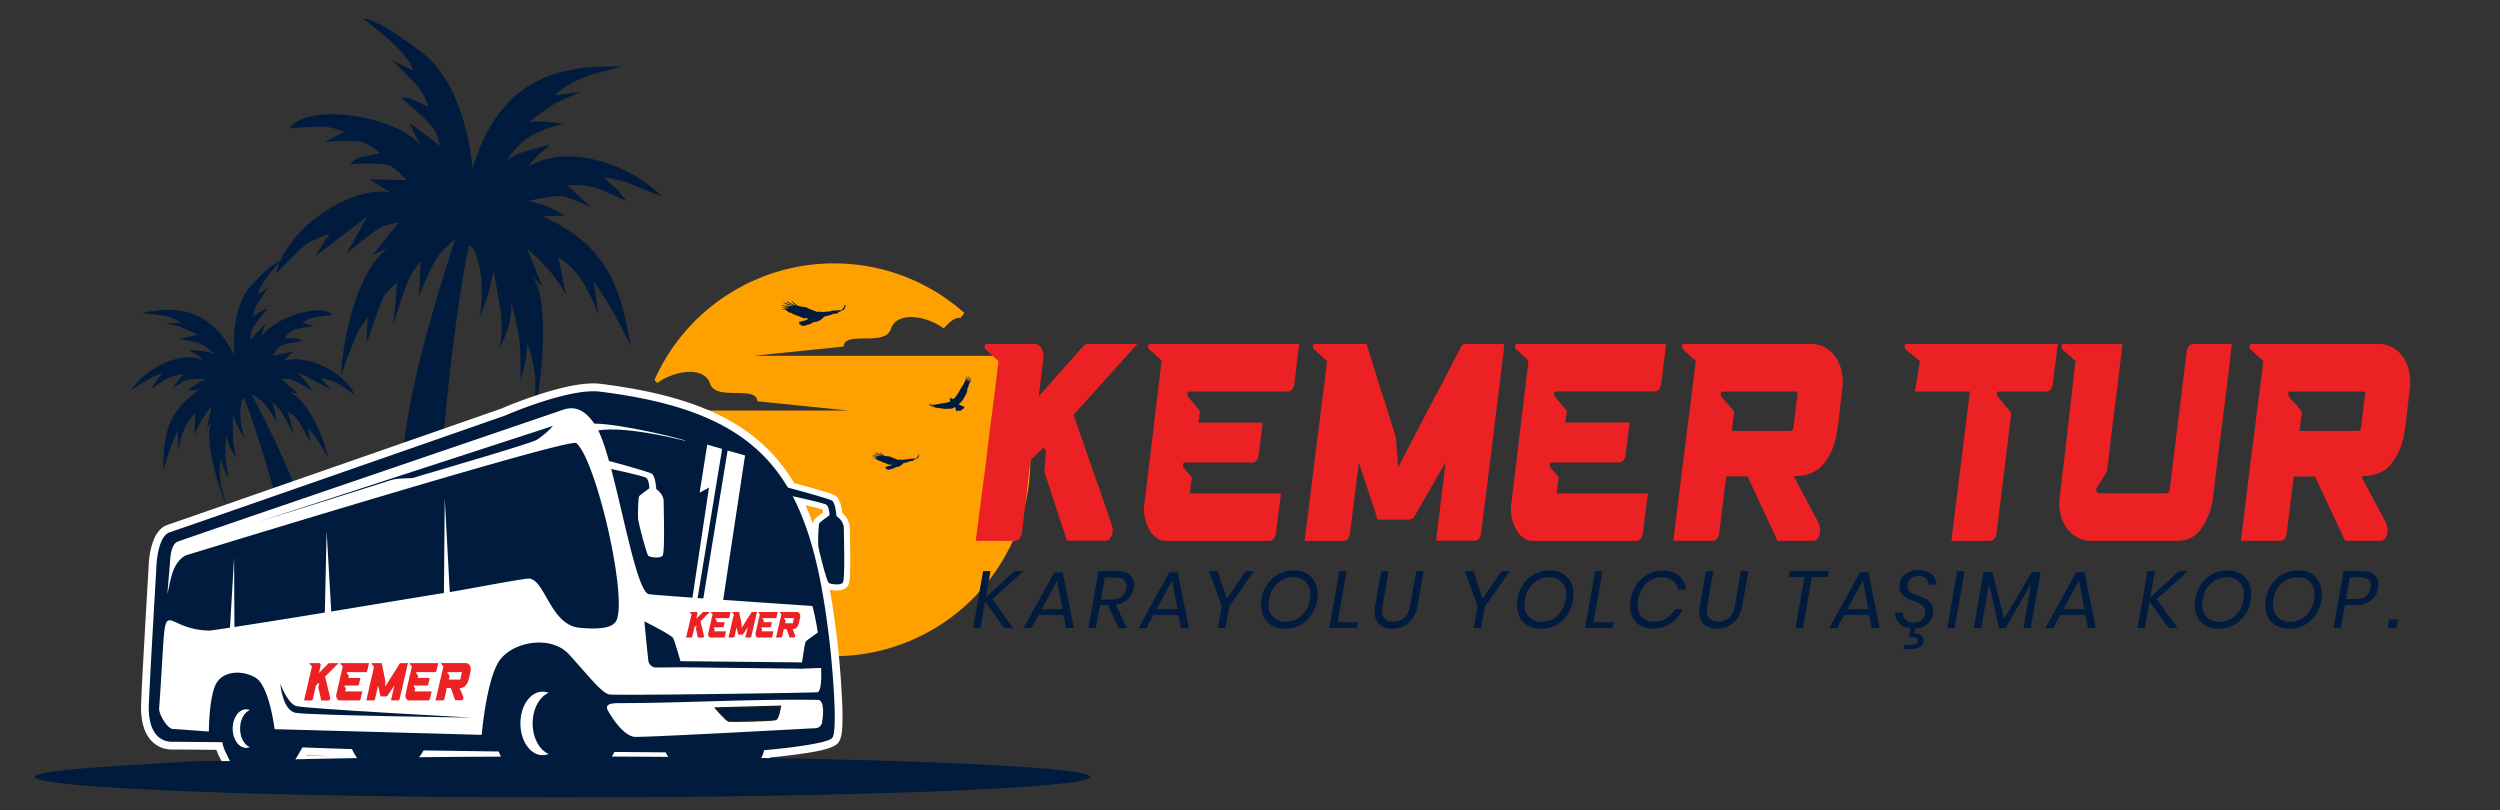 <svg id="Layer_1" data-name="Layer 1" xmlns="http://www.w3.org/2000/svg" viewBox="0 0 1080 350"><rect x="0" y="0" width="1080" height="350" fill="#333333" stroke="none"/><defs><style>.cls-1{fill:#fea000;}.cls-1,.cls-2,.cls-3{fill-rule:evenodd;}.cls-2,.cls-6{fill:#001b3d;}.cls-3{fill:#fff;}.cls-4{fill:none;stroke:#1d1d1b;stroke-miterlimit:22.93;stroke-width:0.62px;}.cls-5{fill:#ec2124;}</style></defs><path class="cls-1" d="M360.26,113.79a84.85,84.85,0,0,0-77.55,50.39c.73.74,1.2,1.32,1.2,1.32,7.45-5.49,20.34-7.44,22.82.23s20.06.59,20.45,7.61l39,4H278.09a84.87,84.87,0,1,0,154.19-23.62H325.45l39-4c.39-7,17.91.2,20.44-7.61s15.37-5.72,22.82-.24c0,0,4.28-5.23,7.13-4.51.17,0,.81-.85,1.78-2.15a84.53,84.53,0,0,0-56.35-21.42Z"/><path class="cls-2" d="M126.73,244.23C113.92,191.68,105.41,172,105.41,172l-1,1.24c-1.84,8.28,1.45,16.21,1.45,16.21a28.5,28.5,0,0,1-3-5c-1.41-3-2.28-5.22-2.28-5.22s0,5.44.06,9.87a28.78,28.78,0,0,0,1.72,8.88,26.82,26.82,0,0,1-3.2-5.18,28.09,28.09,0,0,1-1.43-5s-.31,2.89-.4,7.34,1.5,11.33,1.5,11.33A14.16,14.16,0,0,1,97,203.22a35.4,35.4,0,0,1-1.45-4.83,22,22,0,0,0-.56,7.75c.35,5.08,3.06,12.37,3.06,12.37-3.64-7.11-10.38-30.08-6.53-36.48l-2.1,3,2.11-9.78a54.65,54.65,0,0,0-4.93,7.1,30.24,30.24,0,0,0-2.53,5.81l.24-9.5a20.11,20.11,0,0,0-4.7,6.56,43.54,43.54,0,0,0-2.53,9.25l-.32-8.36a80.9,80.9,0,0,0-3.75,9.13c-1.3,4.11-2.4,7.81-2.4,7.81-.23-15.87,2.27-25.71,15.78-34.93l-5.45.74a42,42,0,0,1,5-3.61c1.17-.48,3.13-1.48,3.13-1.48s-6.89-.32-8.73.44A52.79,52.79,0,0,0,74.22,168l4.94-6.4s-4.87.59-7.58,2.27S65.52,168,65.52,168a25.82,25.82,0,0,1,2.53-4.27c1-1.11,2.07-2.5,2.07-2.5a33.19,33.19,0,0,0-6.24,2.74l-7.24,4.55c6-8.93,20.59-17.26,31.19-12.92a19.3,19.3,0,0,0-3-2.43c-1.14-.61-3.25-2-3.25-2a79.41,79.41,0,0,1,8.09.87,11.91,11.91,0,0,1,3.11,1.2s-3.71-4.27-8.17-5.4a37.33,37.33,0,0,0-7.16-1.2s3.62-1.18,5.48-1.51a21.25,21.25,0,0,1,2.56-.34,73,73,0,0,0-7.28-3.47c-2.15-.72-6.57-1.58-6.57-1.58l6.62-.29a20.92,20.92,0,0,0-7-3,70,70,0,0,0-10.48-1.11c19-4.29,31.57.62,40.5,18.25,0,0-2.26-19.72,7.17-30.13s12.86-10.8,12.86-10.8c-3.44,4-9,9.5-9.92,14.76l4.84-3.53a91.45,91.45,0,0,0-5.63,8.4,13.19,13.19,0,0,0-1.28,4.52,30.05,30.05,0,0,1,4.18-2.84,4.34,4.34,0,0,1,2-.5s-5.92,6.76-6.71,9.25a10.58,10.58,0,0,0-.61,4s6.43-7.12,6.37-6.73-1.78,5.92-1.78,5.92c4.46-8.34,25.6-15.41,31-9.83,0,0-6.17.65-8,1a23.68,23.68,0,0,0-5.14,2.16l5.16,1.67a49,49,0,0,0-8.28,1.4A10.46,10.46,0,0,0,123,146s3.08.06,4.73.15a5.43,5.43,0,0,1,2.95,1.23s-8.2.9-9.87,2.34a16.82,16.82,0,0,0-3,3.92l8.88-1.73-4.45,4c10.22-3.28,27.07,5,31,14.83,0,0-6.55-4.92-8.62-5.81a33.34,33.34,0,0,0-6-1.52l4.39,4.8-14.31-7.38,6.74,8.17s-6.95-4.08-9.16-4.84a13.5,13.5,0,0,0-4.85-.52l7.62,6.64-4-1c8.42,4.14,14.82,19.84,16.74,28.66,0,0-4.81-8.72-6.54-10.49S133,185,133,185l1.35,6.43s-5-9.39-6.21-10.72a17,17,0,0,0-3.81-2.72l2.73,10s-4.62-9.19-6.14-11a29.37,29.37,0,0,0-3.13-3.17l1.87,8.48s-4.28-7-6.18-8.76a28.38,28.38,0,0,0-5-3.44s13.86,25.34,19.68,42.91,9.16,29.66,9.16,29.66l-10.61,1.63Z"/><path class="cls-2" d="M187.69,237.64c6.18-95,14.92-131.72,14.92-131.72l2.18,1.82c5.71,13.8,2.43,28.53,2.43,28.53a50.34,50.34,0,0,0,3.73-9.55c1.55-5.55,2.37-9.73,2.37-9.73s1.58,9.44,2.9,17.11a50.55,50.55,0,0,1-.28,15.92,47.17,47.17,0,0,0,4-10,49.25,49.25,0,0,0,1-9.09s1.42,4.92,2.93,12.6.86,20.09.86,20.09a25,25,0,0,0,2-6.16,63,63,0,0,0,1-8.81s2.37,4.36,3.32,13.26-1.52,22.37-1.52,22.37c4.14-13.42,8.81-55.29.19-65.2l4.55,4.55-6.63-16.3a97,97,0,0,1,10.7,10.81,52.45,52.45,0,0,1,6.16,9.28l-3.31-16.39a35.47,35.47,0,0,1,10.14,10,76.3,76.3,0,0,1,7.2,15.25l-2-14.59a141.69,141.69,0,0,1,9.28,14.69c3.51,6.73,6.54,12.79,6.54,12.79-4.43-27.56-11.76-43.85-38-55.72l9.66-.38s-7.58-4.26-9.76-4.73-5.87-1.61-5.87-1.61,11.84-2.66,15.25-1.9,11.85,4.74,11.85,4.74L244.94,80s8.62-.48,13.83,1.61,11.75,5.21,11.75,5.21-3.6-5-5.68-6.63-4.36-3.7-4.36-3.7a58.69,58.69,0,0,1,11.66,2.85L286.06,85c-13.15-13.64-40.94-23.64-58-12.89A34.14,34.14,0,0,1,232.53,67c1.8-1.43,5-4.46,5-4.46s-10.52,2.56-13.74,4a20.6,20.6,0,0,0-5,3s5.11-8.52,12.51-11.84a63.67,63.67,0,0,1,12-4.26,99.11,99.11,0,0,0-10-.95,35.06,35.06,0,0,0-4.55.19s8.06-6.35,11.56-8.25,10.9-4.73,10.9-4.73l-11.56,1.51A37.11,37.11,0,0,1,250.91,34c6.82-2.85,17.82-5.12,17.82-5.12-34.21-1.65-54.52,10.69-64.63,44,0,0-2.08-34.87-21.6-50S156.91,8,156.91,8c7.2,6,18.53,13.71,21.7,22.55l-9.47-4.64s9.57,9,12.31,12.84a23.17,23.17,0,0,1,3.61,7.44s-5.6-3-8.11-3.65a7.64,7.64,0,0,0-3.69-.24s12.32,9.91,14.45,14A18.39,18.39,0,0,1,190,63s-13.31-10.38-13.07-9.72S181.79,63,181.79,63c-10.27-13.1-49.06-18.91-56.76-7.58,0,0,10.89-.76,14.21-.76s9.57,2.18,9.57,2.18l-8.43,4.45s9.85-.85,14.78-.09,9,5,9,5-5.3,1-8.15,1.7a9.62,9.62,0,0,0-4.73,3s14.49-1,17.81,1a29.7,29.7,0,0,1,6.44,5.87l-15.92-.28,8.91,5.49c-18.7-2.56-45.37,16.9-49.18,35.16,0,0,9.86-10.52,13.17-12.7s9.86-4.45,9.86-4.45l-6.16,9.66,22.55-17.15-9.19,16.21s10.8-9.2,14.41-11.19a23.52,23.52,0,0,1,8.24-2.36L161,110.13l6.63-2.94C154.34,116.94,148,146.08,147.39,162c0,0,5.69-16.58,8.15-20.18s3.23-4.93,3.23-4.93l-.38,11.56s5.87-17.81,7.48-20.47,5.78-5.87,5.78-5.87l-1.7,18.1s5.21-17.34,7.29-20.94a52.67,52.67,0,0,1,4.46-6.45L181,128s5.3-13.36,8.05-17.06a49,49,0,0,1,7.58-7.48s-16.3,48.13-21,80.35-6.83,54.2-6.83,54.2l18.88-.41Z"/><path class="cls-3" d="M94.56,326.57c-.35-.76-.74-1.68-1.08-2.62-6.42-.07-12.85-.16-19.27-.16a12,12,0,0,1-8.53-3.48c-4.22-4.21-4.94-10.94-4.71-16.59.36-8.82.87-17.65,1.37-26.47q.88-15.93,1.84-31.84c.12-5.92,1.66-16.49,8.12-18.64,2.51-.84,5-1.73,7.52-2.6l16.54-5.75,48.07-16.75,72.21-25.18c2.33-1,4.72-2,7.1-2.86,5.22-2,10.56-3.79,15.95-5.26,5.95-1.61,13.71-3.31,19.87-2.54,44.36,5.54,69,18.58,83.52,42.84q3.32.9,6.63,1.83c2.3.65,4.59,1.31,6.87,2a20.24,20.24,0,0,1,4.38,1.67c1.91,1.31,2.61,4.81,2.88,7.39a9,9,0,0,1,3.28,6.51c0,3.86.16,7.75.19,11.62,0,2.65,0,5.33-.09,8-.07,1.6-.11,4.46-1.19,5.71-1.24,1.45-3.3,1.74-5.1,1.66a12.93,12.93,0,0,1-2.45-.34c1.4,7.77,2.55,16.12,3.55,25.1.71,6.45,1.21,13.07,1.58,19.54.24,4.21.43,8.51.32,12.74-.06,2.62-.15,7.16-2.11,9.13-2.71,2.7-12.47,3.95-16.26,4.48-4.26.6-8.59,1.11-12.89,1.51-.1.26-.21.53-.32.79h0a15.4,15.4,0,0,1-1.43,2.6l.5,0a27.56,27.56,0,0,0-1.35,4.85C330,337,97,331.15,97,331.15l-2.46-4.58ZM348,218.27q1.71,3.82,3.18,8a4.17,4.17,0,0,1,.77-2,17.59,17.59,0,0,1,2.56-2.12l1.1-.81a6.84,6.84,0,0,0-.27-1.19,24.06,24.06,0,0,0-2.36-.68c-1.65-.44-3.31-.83-5-1.21Zm-61.91,111c-.2-.3-.39-.6-.57-.91l-18.15-.15-.48.87,19.2.19Zm-72.75-.88-.18-.42-28.33-.41c-.1.16-.2.32-.31.48l28.82.35Zm-70.24-1.72-10.6-.37-.1.17,10.7.2Z"/><path class="cls-2" d="M330.12,324.09s26.34-2.24,29.33-5.23-.75-38.67-.75-38.67c-8-71.81-25.36-101.77-99.56-111-13.45-1.68-41.28,10.46-41.28,10.46S79,228.07,73.36,229.94s-5.83,15.6-5.83,15.6S65,288.43,64.31,303.86s7.29,16.59,9.9,16.59,21.86.19,21.86.19a15.59,15.59,0,0,0,1.68,4.85c1.59,3.36,2.15,4.49,2.15,4.49,0-4-66.81,2.8-58.66,2.8,4.58,0,201.18,9.52,223.6,9.52s123.1-5,117.31-5.6S322,333.52,322,333.52s4.53-2.66,6-4.62a13.87,13.87,0,0,0,2.1-4.81Zm-35.81,8.59c-4.3-2.33-6.73-7.66-6.73-7.66l-22.13-.18s-1.69,3-2.57,4.67a11.37,11.37,0,0,1-2.34,2.85l33.77.32Zm-75.1-.88c-1.58-1.64-3.78-7.15-3.78-7.15L183,324.18a40,40,0,0,1-2.71,4,24.76,24.76,0,0,1-3.22,3.08l42.12.52Zm-62.57-1.55a21.9,21.9,0,0,1-4.58-6.63l-21.39-.74-4,6.81,30,.56Z"/><path class="cls-3" d="M89.93,272.43c1.18,0,3-.33,9.43-1.29l1.77-30.34.14,30.06c10-1.51,24.27-3.81,39.06-6.24l.77-35.21,2,34.76c17.85-2.93,36.18-6,48.68-8l.35-41,2.17,40.62c5.54-.89,26-4.85,33.49-5.83s9.57,19.93,22.46,21.22,14.8-1.71,14.8-1.71c8-3.69-7.1-70.73-16.11-78.05C246.28,189.23,112,230.2,80.22,239.93c-5.88,3.29-6.4,10.44-7.92,16.77L73.51,242s.19-6.72,3.08-7.94,161.68-55.29,166.53-57,9.72-.56,14.57,7.47c8,13.3,16.07,71.27,22.72,72.18,4.68.64,70.55,5.08,70.55,5.08a99.31,99.31,0,0,1,2.32,11.51s-4.85,3.28-5.27,4-1.92,11.58-1.92,11.58l8.64-.32c.21,5.8-.17,10.35-1.68,10.5-2.46.24-86.58,1.49-89.85.93s-9.34-8.5-17.37-17.28-25.4-5.41-30.63,3.55-7.1,31.2-7.1,31.2L118.62,315s-2.24-18.68-8.22-22.23-14.75-3-17.46,3.46-2.71,19.8-2.71,19.8-13.26-1-15.6-1.12-6.07-6.36-5.88-8.88c4-55.22-1.38-34.3,21.18-33.63Z"/><path class="cls-2" d="M294.72,288.27s-3.17-11.21-3.92-12.61-12.42-7.23-12.42-7.23,1.49,15.83,1.77,17.32a3.63,3.63,0,0,0,2.52,2.57c.66.09,12.05-.05,12.05-.05Z"/><path class="cls-3" d="M353.59,302.35c2.7.56,2,7.1,1.58,9.43a3,3,0,0,1-3,2.81c-.84,0-72.94,4-77.89,3.73s-10.27-8.87-11.58-11.21-.1-3.36,4.76-3.36c28.15,0,54.74-1.8,86.12-1.4Z"/><path class="cls-2" d="M338.29,210.06s19.71,5.23,21.2,6.26,1.87,6.63,1.87,6.63,3.17,2.06,3.17,5.14.66,22.32-.46,23.63-5.23.65-6.07.09-4.3-14.1-4.49-15.78,0-9.53.47-10.09,4.39-3.36,4.39-3.36-.09-3.41-1.26-4.44-16.86-4.15-17.23-4.39-1.59-3.69-1.59-3.69Z"/><path class="cls-3" d="M234.37,298.8c-5.28,0-9.55,6.14-9.55,13.71s4.27,13.71,9.55,13.71a6.85,6.85,0,0,0,2.65-.53c-4-1.65-6.91-6.93-6.91-13.18S233,301,237,299.33a6.85,6.85,0,0,0-2.65-.53Z"/><path class="cls-3" d="M106.32,306.43c-3.2,0-5.8,3.72-5.8,8.32s2.6,8.32,5.8,8.32a4.2,4.2,0,0,0,1.61-.32c-2.42-1-4.2-4.2-4.2-8s1.78-7,4.2-8a4.2,4.2,0,0,0-1.61-.32Z"/><path class="cls-2" d="M121.09,295.41s.94,11.4,6.54,12.52S203.84,310,203.84,310s-72.19-3.83-75.93-5-6.82-9.62-6.82-9.62Z"/><path class="cls-3" d="M260.45,198.42s19.7,5.23,21.2,6.26,1.87,6.63,1.87,6.63,3.17,2.06,3.17,5.14.66,22.32-.47,23.63-5.23.65-6.07.09-4.29-14.1-4.48-15.78,0-9.53.47-10.09,4.39-3.36,4.39-3.36-.1-3.41-1.26-4.44-16.86-4.15-17.24-4.39-1.58-3.69-1.58-3.69Z"/><polygon class="cls-2" points="346.09 288.88 294.72 288.27 292.48 286.06 293.96 285.63 343.43 286.13 346.48 286.17 349.26 287.03 346.09 288.88 346.09 288.88"/><polygon class="cls-3" points="321.86 196.76 310.92 269.03 302.55 266.34 314.33 194.62 321.86 196.76 321.86 196.76"/><polygon class="cls-3" points="311.96 193.94 300.01 266.64 299.14 258.21 306.29 210.6 302.25 212.85 305.52 192.08 311.96 193.94 311.96 193.94"/><path class="cls-2" d="M111.21,225.57,238.89,184a34.55,34.55,0,0,1-7,6c-3.43,1.94-51.4,15.69-52.74,16.28s-6.87,0-10.46,1.2-57.45,18.08-57.45,18.08Z"/><path class="cls-3" d="M256.7,183c12,0,41.89,7.58,39.2,7.43,0,0-29.25-7.68-40.19-3.81l1-3.62Z"/><path class="cls-2" d="M309.05,305.86l28.09-.75s-.75,5.08-1.94,5.68-19.28.89-20.32.74-5.83-5.67-5.83-5.67Z"/><path class="cls-4" d="M309.05,305.86l28.09-.75s-.75,5.08-1.94,5.68-19.28.89-20.32.74-5.83-5.67-5.83-5.67Z"/><path class="cls-2" d="M243,326.79c125.92,0,228,4,228,8.84s-102.08,8.85-228,8.85-228-4-228-8.85,102.08-8.84,228-8.84Z"/><path class="cls-2" d="M385.18,200.62Zm0,0c-.21,0-.12.06-.25.11s-.22,0-.26-.08,0,0-.18.07c-.41.05-.14-.07-.4,0s-.24,0-.33-.12-.13,0-.33-.07-.1-.06-.12-.14a.4.4,0,0,1-.42-.17.38.38,0,0,1-.41-.19c-.27.05-.22.09-.38-.11-.15,0-.18,0-.32-.05s0,0-.06-.12c-.26.18-.33-.06-.41-.14a1,1,0,0,0-.18-.09c-.11-.05-.11,0-.24,0a.21.21,0,0,1-.17-.08.34.34,0,0,0-.32-.14c0-.14,0,0,0-.16l-.15,0c-.08,0-.19,0-.21-.07s0,0,0-.1c-.28.1-.17.05-.31,0s-.23.06-.33-.07.05-.12-.24-.18c-.11,0-.23-.08-.33-.09a.24.24,0,0,1,0-.18l-.11-.06a.79.79,0,0,1-.39-.16c.06-.1.06,0,.08-.12s-.2,0-.32-.06l-.34,0a.44.44,0,0,1,.22-.09,1.26,1.26,0,0,1,.28-.05l-.05,0h-.07c-.19,0-.57,0-.85,0a1.47,1.47,0,0,0-.36,0v0c.25,0,.52-.12.78-.15l.85-.12.57-.06c0-.09-.13-.09-.22-.08l-1.79-.09c-.13,0-.22,0-.27-.05.6-.12.91,0,1.39-.11a5.15,5.15,0,0,1,.68,0l.7-.06-.35,0-.17,0a12.42,12.42,0,0,1-1.41-.22,2.57,2.57,0,0,1-.81-.26.89.89,0,0,1,.23,0l.21,0c.31,0,.66.13.83.14a3.42,3.42,0,0,1,.46,0l1.52.14.23,0a.73.73,0,0,0-.37-.15c-.26-.07-.55-.12-.81-.21a7.68,7.68,0,0,1-1.48-.61.61.61,0,0,1-.16-.12c-.06-.06-.1-.07-.13-.14l1.69.58c.28.1.59.18.87.26l.93.23c0-.1-.38-.18-.5-.23a9,9,0,0,1-1.46-.73,1,1,0,0,1-.29-.22.85.85,0,0,1-.24-.29,6.88,6.88,0,0,1,1.19.63,8,8,0,0,0,2.16.87.8.8,0,0,0-.24-.14l-.26-.13-.46-.32-.41-.38a1.8,1.8,0,0,1-.34-.49,2.36,2.36,0,0,1,.7.52l.34.28c.21.13.39.32.61.44l.38.23a2.45,2.45,0,0,0,.77.22c.13,0,.23,0,.35,0l.14,0a.55.55,0,0,0,.18,0l.5.1a4.62,4.62,0,0,1,.81.17,3.49,3.49,0,0,0,.94.47l.15,0c.31.14.54.2.88.36l1,.4.15,0a.92.92,0,0,0,.37,0,2.54,2.54,0,0,1,.39,0,3.55,3.55,0,0,1,.79,0,1.53,1.53,0,0,1,.32.05c.18.07.15,0,.35,0s.48-.1.78-.13a2.28,2.28,0,0,1,.37,0c.62,0,1.35-.27,2-.33.31,0,.83,0,1.12-.07a3.69,3.69,0,0,1,.79-.06,1.26,1.26,0,0,0,.55-.12,1.93,1.93,0,0,0,.81-1.05c0-.1.2-.52.31-.53s.05.23.05.35a2.42,2.42,0,0,1-.13.65c0,.06,0,.07-.05.13l-.16.26a1.06,1.06,0,0,1-.35.28c-.31.19-.81.12-.93.23s-.07.06-.08.12l.37.07v.06a4.85,4.85,0,0,0-.92.13l-.05.07h0c-.06.12,0,.24.05.39a2.44,2.44,0,0,1-.38,0l-.32-.06a.41.41,0,0,1-.05.09l0,0c-.09.1-.19.09-.32.1s-.23,0-.3,0,0-.11-.23-.1c0,.11,0,.12-.08.17l-.21.1-.17.06a2.18,2.18,0,0,0-.49.15l-.31.12c-.14,0-.05,0-.14,0l-.32.09a1.92,1.92,0,0,1-.31.11,1.6,1.6,0,0,0-.52.1l-.3.13c-.23.1-.32.34-.51.52a5.92,5.92,0,0,1-.48.35,2.57,2.57,0,0,1-.54.32c-.1,0-.05,0-.12.08s-.06,0-.17.06a2.31,2.31,0,0,1-.62.23c-.16,0-.25.05-.38.06l-.38.07c-.62.08-.38.15-.84.43a3.17,3.17,0,0,1-.73.28l-.18,0c-.07,0-.05,0-.13,0a5.13,5.13,0,0,0-.66.21,2.16,2.16,0,0,1-.92.18c0-.22-.11-.09-.26-.1s0,0-.08,0h-.16c0-.29.06-.17.09-.33a1,1,0,0,1-.61-.06.68.68,0,0,1,.16-.26c-.08-.1-.15-.06-.25-.18s0,0,.05-.12c-.12-.06-.23-.19,0-.21a6.39,6.39,0,0,0,.85-.17l.64-.15a.87.87,0,0,0,.17-.07l.38-.13c.16-.06.6-.19.68-.32l-.08,0c0-.11,0-.1.08-.18l-.13,0a1.13,1.13,0,0,1,0-.26Z"/><path class="cls-2" d="M348.82,137.33Zm0,0c-.29,0-.17.09-.35.15s-.3,0-.35-.1c-.14.05,0,.06-.26.09-.56.07-.18-.1-.54,0-.21.07-.33,0-.45-.17s-.18.05-.45-.1c-.09-.05-.15-.07-.17-.19a.56.56,0,0,1-.58-.23.51.51,0,0,1-.56-.26c-.37.07-.3.12-.52-.15-.21,0-.26.05-.44-.08s-.07,0-.09-.16c-.36.25-.45-.08-.56-.19a1,1,0,0,0-.25-.12c-.14-.08-.14,0-.32,0a.27.27,0,0,1-.23-.11.52.52,0,0,0-.45-.2c0-.18,0-.06,0-.21l-.2,0c-.11,0-.27,0-.29-.11s0,0,.06-.14c-.39.14-.24.08-.44,0s-.31.08-.45-.1.07-.16-.33-.25c-.15,0-.32-.11-.46-.13a.36.36,0,0,1,.06-.24.64.64,0,0,0-.14-.08c-.18-.06-.41-.08-.54-.23.08-.13.08,0,.1-.16-.15,0-.26-.06-.43-.08s-.3,0-.47,0a.64.64,0,0,1,.3-.14,2.3,2.3,0,0,1,.39,0l-.07-.05-.09,0c-.27,0-.79.08-1.18.05a2,2,0,0,0-.49,0v-.06c.35,0,.71-.16,1.07-.2l1.16-.16.79-.09c-.05-.12-.18-.12-.31-.11l-2.45-.12c-.18,0-.3,0-.37-.07.83-.16,1.25,0,1.9-.15a7.53,7.53,0,0,1,.95,0l1-.08-.48-.06-.24,0a17.17,17.17,0,0,1-1.93-.31,3.43,3.43,0,0,1-1.12-.36,1.06,1.06,0,0,1,.31,0l.29,0c.43,0,.91.18,1.15.2a4.32,4.32,0,0,1,.62,0l2.09.2c.11,0,.22,0,.31,0-.12-.15-.31-.15-.49-.2-.37-.11-.76-.18-1.12-.3a10.07,10.07,0,0,1-2-.84.54.54,0,0,1-.21-.16c-.08-.09-.15-.09-.19-.2l2.33.8c.38.14.8.26,1.2.37l1.26.3c-.05-.13-.51-.24-.68-.31a13,13,0,0,1-2-1,1.82,1.82,0,0,1-.4-.3,1.13,1.13,0,0,1-.31-.4,10.24,10.24,0,0,1,1.62.86,11.36,11.36,0,0,0,3,1.2,1,1,0,0,0-.33-.19l-.36-.18-.63-.44-.56-.52a2.43,2.43,0,0,1-.47-.68,3.18,3.18,0,0,1,1,.72l.47.38a10,10,0,0,0,.84.61l.52.31a3.36,3.36,0,0,0,1.05.31,3.69,3.69,0,0,1,.49.05c.1,0,.09,0,.19.06a2.13,2.13,0,0,0,.25,0l.69.13a7,7,0,0,1,1.11.23,4.67,4.67,0,0,0,1.28.65l.21.07c.43.18.75.27,1.21.49l1.36.54a.66.66,0,0,0,.21.08,1.39,1.39,0,0,0,.5,0,4.82,4.82,0,0,1,.53,0,5.16,5.16,0,0,1,1.1,0,1.91,1.91,0,0,1,.44.08c.24.09.2,0,.47,0s.66-.13,1.07-.18a2.89,2.89,0,0,1,.51,0c.86,0,1.86-.37,2.72-.45.43,0,1.14,0,1.54-.1a6,6,0,0,1,1.09-.08,1.72,1.72,0,0,0,.75-.17,2.61,2.61,0,0,0,1.11-1.44c0-.13.28-.72.42-.72s.07.31.07.47a2.57,2.57,0,0,1-.18.89,1.06,1.06,0,0,1-.06.19l-.22.36a1.79,1.79,0,0,1-.48.38c-.42.25-1.12.17-1.27.31s-.11.09-.12.17l.51.09v.09a6.07,6.07,0,0,0-1.27.18l0,.09v0c-.08.16,0,.33.07.53a4.7,4.7,0,0,1-.53,0l-.43-.09a.83.83,0,0,1-.07.13l0,0c-.12.14-.27.13-.44.13s-.31,0-.41,0-.06-.16-.31-.14c0,.16,0,.16-.12.23l-.29.14a1,1,0,0,0-.23.07,3.79,3.79,0,0,0-.67.22l-.42.16c-.2.06-.08,0-.2,0s-.33.11-.44.13a2.19,2.19,0,0,1-.43.15,2.24,2.24,0,0,0-.71.14l-.41.17c-.32.15-.45.47-.7.71a8.05,8.05,0,0,1-.66.49,3.81,3.81,0,0,1-.74.44c-.13.05-.07,0-.17.1s-.07,0-.22.09a3.53,3.53,0,0,1-.86.32,5,5,0,0,0-.52.09c-.22,0-.34.06-.53.08-.84.12-.52.21-1.14.6a4.26,4.26,0,0,1-1,.38.78.78,0,0,1-.24.05c-.09,0-.07,0-.18.07a6.81,6.81,0,0,0-.9.28,2.83,2.83,0,0,1-1.26.24c0-.29-.15-.11-.37-.13s0,0-.1,0H346c0-.4.09-.24.13-.46a1.34,1.34,0,0,1-.84-.08c.08-.23.11-.19.23-.35-.12-.15-.22-.1-.35-.26s0-.06.07-.15c-.16-.09-.31-.27,0-.3a9,9,0,0,0,1.17-.24l.88-.2a1,1,0,0,0,.24-.09l.51-.18c.22-.08.83-.27.94-.45l-.12,0c0-.15.06-.14.12-.25a1.16,1.16,0,0,0-.18,0,1.45,1.45,0,0,1,0-.36Z"/><path class="cls-2" d="M402.16,175.31c-.06,0,0,0-.05.05s0,0,.05-.05Zm15.37-5.11v0l0,0Zm-5.21,1.54Zm-9.27,3.34c-.44-.14-.54-.34-.9-.62l-.22-.2-.06-.06c-.08,0-.05,0,0,.05a1.68,1.68,0,0,0,.34.49,1.58,1.58,0,0,0,.41.31l.14.1a1.59,1.59,0,0,1-.64-.27l-.18-.1c-.29-.18-.57-.44-.73-.44a1.89,1.89,0,0,0,.36.4l.1.09a2.9,2.9,0,0,1,.29.19c.16.12.21.07.3.15-.27,0-.6-.24-.9-.21,0,.07.06.06.18.12l.2.09.45.14a.48.48,0,0,1,.18,0l.15,0,.47,0c.11,0,.05,0,.08.05h-.62l-.55,0c.07.09,0,0,.09.06a1.89,1.89,0,0,0,.75.08,8,8,0,0,1,.85,0c-.06.11-.07.09-.19.12l-.49.13a1,1,0,0,1-.25.06v.05a8.55,8.55,0,0,0,1.27-.12c.12,0,0,.07,0,.07s-.14.09-.2.13a1.15,1.15,0,0,0-.27.18c.28,0,.54-.07.85-.07,0,.16.15.13.32.11a1.34,1.34,0,0,1,.74.1l.05,0c.06,0,.07.07.14,0s0,0,0,0l-.12,0h.23a2.55,2.55,0,0,0,.55.11,2.85,2.85,0,0,1,.35.08c.26,0,.18-.07.37-.08,0,.13.32.17.43.17s.14,0,.18,0,.11.11.31.11a.46.46,0,0,0,.31-.1c.17,0,.34.19.54.09s.15,0,.28,0,.15-.12.36-.1.1,0,.22,0,.11,0,.18.06a.45.45,0,0,0,.26,0c.12-.06,0-.06.18,0a.26.26,0,0,0,.21,0c.15-.06,0,0,.18,0s.09,0,.19-.07.09,0,.21,0,0-.07.17-.06l.24,0c0-.16.15,0,.27-.12s.07-.11.3-.11a.87.87,0,0,1,0-.1c0-.08.15-.08.21-.05v-.14a.47.47,0,0,1,.27,0l.19,0c0,.07.05.18.08.27s0,.05.07.13,0,.23.09.37,0,.05,0,.12l.21.6c0,.1.13.09.24.12s-.05,0,.09,0,.34,0,.56-.11.18,0,.41,0l.29,0c.16,0,.12-.08.28-.07a.3.3,0,0,0,.31-.1c.13-.15.22-.13.22-.38a1,1,0,0,0,.24,0c.4-.13.19-.07.34-.19s.11-.07.19-.28.07-.07.08-.1,0-.14.11-.24.16-.08.2-.18-.17-.25-.32-.3l-.88-.35c-.15,0-.25-.13-.4-.17s-.55-.11-.69-.38c0-.09-.06,0-.06-.18s0,0,.12-.08,0,0,.06,0,0-.29.13-.38.12,0,.23,0l.13-.2a1,1,0,0,1,.2-.14c.08-.06.08-.12.15-.18l0,0,.06-.06c.19-.15.07-.15.33-.41a.92.92,0,0,0,.13-.21c.08-.23.1,0,.25-.38,0-.09,0,0,.07-.1l0,0h0a1,1,0,0,0,.16-.24c.11-.25.09-.12.17-.23s0-.1.06-.19.11-.18.2-.27l.08-.1c0-.08,0-.1.09-.16-.05-.08-.05-.05-.05-.19.39-.26.08-.41.46-.66.09-.14,0-.15.07-.3s.23-.28.25-.33a.36.36,0,0,0-.06-.37c.16-.11.19-.13.23-.24s.1-.12,0-.41c0-.13,0,0-.06-.11s.09-.05.12-.12l.05-.17c0-.34,0-.24-.07-.35s.17-.14.25-.29a.81.81,0,0,0,.1-.43c.13-.07.09,0,.15-.16l.08-.18v-.09l0-.19a.32.32,0,0,1,.06-.22,1,1,0,0,0,.13-.49c0-.23.14-.2.19-.4H419l0,0c.07-.05.07-.07.08-.15a.65.65,0,0,0,0-.22H419a1.22,1.22,0,0,1,.16-.26l.48-.73c-.11,0-.13,0-.3.15s-.37.34-.53.47-.18.18-.26.23l-.12,0c0-.14.07-.14.14-.23a9.6,9.6,0,0,0,.91-1.31l.14-.22c-.1,0-.33.29-.41.37l-.92.92c-.11.11-.15.18-.27.21a2.31,2.31,0,0,1,.3-.49,7.81,7.81,0,0,0,.75-1.54c-.07,0-.15.17-.2.24a18,18,0,0,1-1.21,1.64,1,1,0,0,1,.12-.28,8.17,8.17,0,0,0,.55-1.45,2.37,2.37,0,0,0,.05-.69c-.07.05,0,.05-.07.14s0,.12-.05.17a5.78,5.78,0,0,1-.58,1.46l0,0a2,2,0,0,1-.19.35l-.08.11a.94.94,0,0,1,.06-.27c.07-.34.09-.36.15-.78a2.64,2.64,0,0,0-.05-.89c0-.11,0-.17-.09-.22a6.77,6.77,0,0,1,0,.79c0,.13,0,.26,0,.39a10.35,10.35,0,0,1-.38,1.19l-.16.22a2.41,2.41,0,0,0,.06-1.22c-.06-.19,0-.29-.13-.33a3.83,3.83,0,0,1-.09,1.58,6.13,6.13,0,0,1-.43.9c0,.07,0,0,0,.07s0,.13-.12.19a.91.91,0,0,1-.16.24c-.17.2-.05.07-.15.23s-.17.32-.28.48l-.18.23a.52.52,0,0,0-.06.13l-.13.25-.07.12c-.14.26-.14.1-.25.35s-.16.2-.22.34l-.09.2c-.05.17,0,.06-.1.19a.47.47,0,0,0-.07.12c-.11.27,0,.09-.14.26a.75.75,0,0,0-.07.12l-.06.09h0l-.2.3v0l0,.08h0l-.44.65,0,.05-.05.06,0,0-.05,0c-.05,0-.2.39-.27.46l0,0c-.08.07-.06.11-.18.24l0,0h0c0,.06,0,.06-.06.13l-.26.33h0v0l-.1.12h0a.23.23,0,0,1-.05.05l0,.05-.05,0,0,0,0,0c-.16.19-.21.14-.32.26a.38.38,0,0,1-.11.08l-.07,0h0l0,0a.54.54,0,0,1-.12.07c-.27.09-.3.12-.53,0a.58.58,0,0,0-.61-.25c-.15,0-.4-.08-.41.15v.28c0,.13,0,.08,0,.18l0,.07c.13.24,0,.15.13.29s.08.15.08.16c.05.17,0,.14-.11.22s0,.07-.22.19h0l-.17.08a1.77,1.77,0,0,1-.54.12l-1.22.31a1.53,1.53,0,0,1-.32,0l-.22.07a3.86,3.86,0,0,1-.71.07l-.17,0c-.13,0-.08,0-.17.07l-.35.08a1,1,0,0,0-.37.08l-.55.09-.2,0c-.39,0-.1.06-.51.13a2.51,2.51,0,0,1-.77.1l-.35-.11Zm-1.11.23Zm0,0Zm.05,0h0Zm3.94,1.14Zm0,0Zm0,0h0Zm7.07.86c0,.05,0,0,.07.05v-.07c-.05,0,0,0-.07,0Zm0-.14h0Zm1.12.31h0Zm.26-2.93h0Zm1.34-1.38s0,.06,0,0,0,0,0,0Zm0,0h0Zm2.48-5.43h0Zm-3.71.49c0,.07,0,0,.05.07v-.07Zm-4.78,5.45s0,0,0,0,0,0,0-.05,0,0,0,0Zm-7.67,1.66s0,.06,0,0,0,0,0,0Zm2.09-.31s0,.06,0,0,0,0,0,0Zm8.65,1.38c0,.07,0,0,0,.07v-.07Z"/><path class="cls-5" d="M421.51,233.64q.62-4.74,1.46-11.24t1.79-13.78q1-7.29,1.91-15t1.85-14.76q.89-7.05,1.63-13t1.21-9.84l-5.5-5a1.62,1.62,0,0,1-.49-1.52c.1-.6.36-.91.79-.91h21a3.26,3.26,0,0,1,2.77,1.95,6.07,6.07,0,0,1,.82,4.13l-2,16.52,19.18-21.62a3,3,0,0,1,1.93-1H491.4l-27.63,30.61,16.43,47.25a7.79,7.79,0,0,1,.48,2.55,6.23,6.23,0,0,1-.36,2.31,4.69,4.69,0,0,1-1.08,1.64,2.34,2.34,0,0,1-1.68.67H460.91q-.86-2.55-2.25-6.87c-.93-2.87-1.89-5.78-2.86-8.74l-2.74-8.38c-.85-2.63-1.48-4.6-1.9-5.89l.64-8.38a1.69,1.69,0,0,0-.48-1.4.68.68,0,0,0-1.06-.06l-5.07,5L441.5,230a4.87,4.87,0,0,1-1.09,2.68,2.62,2.62,0,0,1-2,1Z"/><path class="cls-5" d="M494.33,218.21,501.79,156a10,10,0,0,0-1.88-2c-1.12-1-2.24-2-3.37-3a1.7,1.7,0,0,1-.53-1.52c.06-.6.32-.91.75-.91h64.5L559.2,165.5q-.5,3.65-3,3.64H513.69c-.43,0-.68.3-.75.91a1.83,1.83,0,0,0,.45,1.52l5,6-.68,5h27.79l-1.69,13.61c-.34,2.43-1.34,3.64-3,3.64h-29c-.43,0-.69.28-.76.85a1.85,1.85,0,0,0,.36,1.46l3.45,4.13-.87,6.92h39.4L551.26,230q-.42,3.64-3,3.65H503.31a6.27,6.27,0,0,1-3.76-1.34,11.34,11.34,0,0,1-3.06-3.52,18.08,18.08,0,0,1-1.88-5A16.19,16.19,0,0,1,494.33,218.21Z"/><path class="cls-5" d="M573.28,156l-5.5-5a1.54,1.54,0,0,1-.57-1.52c.1-.6.36-.91.8-.91h22.34l5.24,16.89c.74,2.27,1.47,4.55,2.21,6.86s1.44,4.52,2.1,6.62,1.26,4,1.81,5.77,1,3.18,1.32,4.31c.05.49.11,1.34.19,2.55s.18,2.51.3,3.89.22,2.67.3,3.88.15,2.07.2,2.56c.49-1,1.26-2.47,2.31-4.5s2.25-4.33,3.6-6.92,2.8-5.39,4.37-8.38l4.71-9q2.84-5.22,5.76-10.93t6.14-11.91a2.56,2.56,0,0,1,2.41-1.7h16.57q-.06.85-.51,4.62c-.3,2.51-.67,5.65-1.13,9.41s-1,8-1.55,12.63-1.16,9.4-1.75,14.22-1.17,9.53-1.75,14.15-1.12,8.8-1.6,12.57-.88,6.88-1.18,9.35-.48,3.95-.53,4.43q-.42,3.64-3,3.65H620.38l4.12-33.89L611.09,223a2.68,2.68,0,0,1-2.36,1.46H595.17L587,199.87,583.26,230c-.27,2.43-1.28,3.65-3,3.65H563.59q.3-2.55,1-7.9t1.54-12.39q.85-7,1.86-15.06t2-15.79c.66-5.18,1.27-10.08,1.86-14.7S572.87,159.26,573.28,156Z"/><path class="cls-5" d="M652.82,218.21,660.29,156a10.2,10.2,0,0,0-1.89-2c-1.11-1-2.23-2-3.37-3a1.72,1.72,0,0,1-.53-1.52c.07-.6.32-.91.76-.91h64.5l-2.07,16.89q-.5,3.65-3,3.64H672.19c-.43,0-.69.3-.75.91a1.86,1.86,0,0,0,.44,1.52l5,6-.68,5H704l-1.69,13.61q-.5,3.64-3,3.64h-29c-.44,0-.69.28-.77.85a1.89,1.89,0,0,0,.37,1.46l3.45,4.13-.87,6.92h39.4L709.75,230q-.42,3.64-3,3.65H661.81a6.27,6.27,0,0,1-3.76-1.34,11.09,11.09,0,0,1-3.06-3.52,17.76,17.76,0,0,1-1.88-5A16.2,16.2,0,0,1,652.82,218.21Z"/><path class="cls-5" d="M722.9,233.64q.5-4.38,1.28-10.63t1.67-13.48q.87-7.23,1.87-14.88t1.89-14.82q.89-7.17,1.67-13.36T732.59,156l-5.42-5a1.72,1.72,0,0,1-.53-1.52c.07-.6.35-.91.84-.91h54.83a12.68,12.68,0,0,1,5.88,1.4,12.91,12.91,0,0,1,4.57,4,17.14,17.14,0,0,1,2.74,6.13,21.76,21.76,0,0,1,.37,7.84q-.86,7.17-1.38,12c-.35,3.24-.77,6-1.24,8.38a32.34,32.34,0,0,1-1.85,6.2,25.27,25.27,0,0,1-3.26,5.46,13,13,0,0,1-4,3.59,15.29,15.29,0,0,1-4,1.57,18.77,18.77,0,0,1-3.32.49,11.49,11.49,0,0,0-1.89.18l10.41,19.56a7.44,7.44,0,0,1,.87,2.79,7.52,7.52,0,0,1-.15,2.67,4.6,4.6,0,0,1-1.05,2,2.31,2.31,0,0,1-1.78.79H767.91l-13-27.82h-9.18l-3,24.17c-.27,2.43-1.28,3.65-3,3.65Zm20.88-62.07c.56.65,1.16,1.32,1.8,2s1.22,1.36,1.72,2c.32.41.63.77.93,1.09s.62.69.94,1.09l-1,8.39h25.18c.87,0,1.35-.53,1.45-1.58l.13-1.1a9.38,9.38,0,0,0,.16-1.15c0-.44.07-.95.12-1.52.15-1.05.29-2.14.41-3.28s.26-2.22.42-3.28a16.27,16.27,0,0,1,.21-1.82c.1-.57.17-1.13.22-1.7.21-1.05-.12-1.58-1-1.58H744.17c-.44,0-.69.3-.76.91A2,2,0,0,0,743.78,171.57Z"/><path class="cls-5" d="M823.5,148.61H889c-.11,1-.27,2.19-.46,3.65s-.39,3-.6,4.55-.41,3.12-.6,4.62-.35,2.85-.49,4.07q-.42,3.65-3,3.64H863.51c-.44,0-.69.3-.76.91a1.83,1.83,0,0,0,.45,1.52l5.69,6.8L862.56,230c-.28,2.43-1.28,3.65-3,3.65H843l8-64.5H827.27c0-.24.15-1,.37-2.25l.69-4.13c.24-1.49.48-2.91.71-4.25s.36-2.16.38-2.49l-6-4.86a1.72,1.72,0,0,1-.62-1.57C822.82,148.94,823.07,148.61,823.5,148.61Z"/><path class="cls-5" d="M889.86,214.33q.66-5.84,1.33-11.3c.44-3.65.88-7.29,1.29-10.93q.56-4.62,1.11-9.6t1.1-9.72c.36-3.15.71-6.17,1-9s.65-5.45,1-7.72l-5.58-5a1.54,1.54,0,0,1-.57-1.52c.09-.6.36-.91.79-.91h25.59l-2.56,21.26q-.58,4.37-1.17,9c-.39,3.12-.77,6.17-1.12,9.17s-.69,5.85-1,8.56-.62,5.13-.88,7.23l-4.38,6.8a1.65,1.65,0,0,0-.12,1.52c.2.61.52.91,1,.91h29.17c.87,0,1.35-.53,1.45-1.58l7.29-59.27c.34-2.43,1.34-3.65,3-3.65h16.57q-.11,1.21-.54,4.74t-1,8.44q-.6,4.92-1.32,10.69t-1.46,11.6Q958.9,191,958,198.47t-1.89,15.86a30.54,30.54,0,0,1-5,13.84,12.15,12.15,0,0,1-10.45,5.47H903.41a12.68,12.68,0,0,1-5.88-1.4,13.39,13.39,0,0,1-4.61-4,16.68,16.68,0,0,1-2.77-6.07A21.12,21.12,0,0,1,889.86,214.33Z"/><path class="cls-5" d="M968.08,233.64q.49-4.38,1.28-10.63T971,209.53q.88-7.23,1.88-14.88t1.88-14.82q.88-7.17,1.68-13.36t1.3-10.45l-5.41-5a1.7,1.7,0,0,1-.53-1.52c.07-.6.34-.91.83-.91h54.84a12.68,12.68,0,0,1,5.88,1.4,13,13,0,0,1,4.57,4,17.31,17.31,0,0,1,2.74,6.13,22,22,0,0,1,.36,7.84q-.84,7.17-1.37,12c-.36,3.24-.77,6-1.25,8.38a32.36,32.36,0,0,1-1.84,6.2,25.34,25.34,0,0,1-3.27,5.46,12.87,12.87,0,0,1-4,3.59,15.34,15.34,0,0,1-4,1.57,18.67,18.67,0,0,1-3.31.49,11.23,11.23,0,0,0-1.89.18l10.41,19.56a7.82,7.82,0,0,1,.87,2.79,7.51,7.51,0,0,1-.16,2.67,4.69,4.69,0,0,1-1,2,2.31,2.31,0,0,1-1.78.79h-15.36l-13-27.82h-9.18l-3,24.17c-.28,2.43-1.28,3.65-3,3.65ZM989,171.57c.55.65,1.15,1.32,1.8,2s1.21,1.36,1.72,2a11.71,11.71,0,0,0,.93,1.09c.3.33.62.69.93,1.09l-1,8.39h25.19c.86,0,1.35-.53,1.45-1.58l.12-1.1a6.63,6.63,0,0,0,.16-1.15c0-.44.07-.95.12-1.52.16-1.05.3-2.14.42-3.28s.26-2.22.41-3.28a16.27,16.27,0,0,1,.21-1.82,16.47,16.47,0,0,0,.22-1.7c.21-1.05-.11-1.58-1-1.58H989.34c-.43,0-.68.3-.75.91A2,2,0,0,0,989,171.57Z"/><path class="cls-6" d="M428.69,258.91l9,12.41h-3.91l-8.23-11.5-2,11.5h-3.17l4.32-24.58h3.17l-2,11.4,12.31-11.4H442Z"/><path class="cls-6" d="M459.44,265.64H448.63l-3.07,5.68h-3.38l13.28-24.13h3.63l4.81,24.13h-3.41Zm-.45-2.48-2.3-12.45L450,263.16Z"/><path class="cls-6" d="M488.05,248.27a5.23,5.23,0,0,1,1.8,4.19,8.82,8.82,0,0,1-.14,1.6,8.07,8.07,0,0,1-2.51,4.81,9.58,9.58,0,0,1-5.27,2.31l4.92,10.14h-3.59l-4.68-10h-3.41l-1.78,10h-3.17l4.32-24.58h8.09A8.19,8.19,0,0,1,488.05,248.27Zm-1.48,4.82q0-3.6-4.67-3.6h-4.64L475.59,259h4.63q5.37,0,6.24-4.74A7.16,7.16,0,0,0,486.57,253.09Z"/><path class="cls-6" d="M509.13,265.64H498.32l-3.07,5.68h-3.38l13.29-24.13h3.62l4.81,24.13h-3.41Zm-.45-2.48-2.3-12.45-6.73,12.45Z"/><path class="cls-6" d="M541.7,246.74,531,262l-1.64,9.31h-3.21l1.64-9.31-5.4-15.27H526L530,258.63l8.12-11.89Z"/><path class="cls-6" d="M564.37,247.7a8.8,8.8,0,0,1,3.59,3.59,11.23,11.23,0,0,1,1.25,5.39,16.17,16.17,0,0,1-.24,2.82,15.54,15.54,0,0,1-2.56,6.28,13.67,13.67,0,0,1-4.85,4.29,13.46,13.46,0,0,1-6.36,1.53,11.43,11.43,0,0,1-5.55-1.27,8.64,8.64,0,0,1-3.57-3.59,11.16,11.16,0,0,1-1.24-5.36,16.35,16.35,0,0,1,.24-2.85,15.56,15.56,0,0,1,2.57-6.28,13.5,13.5,0,0,1,11.24-5.82A11.29,11.29,0,0,1,564.37,247.7Zm-10.45,2.84a10.37,10.37,0,0,0-3.68,3.31,12.74,12.74,0,0,0-2,5,12.54,12.54,0,0,0-.21,2.24,7.49,7.49,0,0,0,2,5.51,7.4,7.4,0,0,0,5.44,2,9.71,9.71,0,0,0,4.66-1.17,10.76,10.76,0,0,0,3.7-3.33,12.28,12.28,0,0,0,2-5,12.44,12.44,0,0,0,.21-2.23,6.94,6.94,0,0,0-7.43-7.5A9.89,9.89,0,0,0,553.92,250.54Z"/><path class="cls-6" d="M577.86,268.85h8.72l-.46,2.47H574.23l4.33-24.58h3.17Z"/><path class="cls-6" d="M599.86,246.74l-2.58,14.75a12.63,12.63,0,0,0-.21,2.2,4.82,4.82,0,0,0,1.29,3.68,5.18,5.18,0,0,0,3.67,1.2,6.6,6.6,0,0,0,4.65-1.73,9.37,9.37,0,0,0,2.53-5.35l2.61-14.75H615l-2.58,14.75a12.49,12.49,0,0,1-3.86,7.55,10.6,10.6,0,0,1-7.13,2.53,8,8,0,0,1-5.58-1.85,7.09,7.09,0,0,1-2-5.51,14.72,14.72,0,0,1,.25-2.72l2.61-14.75Z"/><path class="cls-6" d="M652.24,246.74,641.5,262l-1.64,9.31h-3.21l1.64-9.31-5.4-15.27h3.69l3.91,11.89,8.12-11.89Z"/><path class="cls-6" d="M674.91,247.7a8.8,8.8,0,0,1,3.59,3.59,11.23,11.23,0,0,1,1.25,5.39,16.17,16.17,0,0,1-.24,2.82,15.54,15.54,0,0,1-2.56,6.28,13.67,13.67,0,0,1-4.85,4.29,13.47,13.47,0,0,1-6.37,1.53,11.39,11.39,0,0,1-5.54-1.27,8.64,8.64,0,0,1-3.57-3.59,11.16,11.16,0,0,1-1.24-5.36,16.35,16.35,0,0,1,.24-2.85,15.54,15.54,0,0,1,2.56-6.28,13.54,13.54,0,0,1,11.25-5.82A11.29,11.29,0,0,1,674.91,247.7Zm-10.45,2.84a10.37,10.37,0,0,0-3.68,3.31,12.74,12.74,0,0,0-2,5,12.54,12.54,0,0,0-.21,2.24,7,7,0,0,0,7.46,7.53,9.74,9.74,0,0,0,4.66-1.17,10.64,10.64,0,0,0,3.69-3.33,12.16,12.16,0,0,0,2-5,12.44,12.44,0,0,0,.21-2.23,6.94,6.94,0,0,0-7.43-7.5A9.86,9.86,0,0,0,664.46,250.54Z"/><path class="cls-6" d="M688.4,268.85h8.72l-.46,2.47H684.77l4.33-24.58h3.17Z"/><path class="cls-6" d="M725.33,248.71a9,9,0,0,1,3,6h-3.35a6.33,6.33,0,0,0-2.33-3.89,7.72,7.72,0,0,0-4.88-1.45,9.21,9.21,0,0,0-4.5,1.17,10.23,10.23,0,0,0-3.59,3.35,13.17,13.17,0,0,0-2,5.11,13,13,0,0,0-.21,2.27,7.3,7.3,0,0,0,1.9,5.33,6.67,6.67,0,0,0,5,2,10,10,0,0,0,9.11-5.33h3.34a14.32,14.32,0,0,1-5.09,6.05,13.77,13.77,0,0,1-7.81,2.21,10.49,10.49,0,0,1-5.2-1.22,8.37,8.37,0,0,1-3.38-3.42,10.61,10.61,0,0,1-1.18-5.12,15.2,15.2,0,0,1,.24-2.72,15.93,15.93,0,0,1,2.62-6.52,14.1,14.1,0,0,1,4.91-4.45,13.17,13.17,0,0,1,6.38-1.58A10.38,10.38,0,0,1,725.33,248.71Z"/><path class="cls-6" d="M740.15,246.74l-2.58,14.75a12.63,12.63,0,0,0-.21,2.2,4.82,4.82,0,0,0,1.29,3.68,5.17,5.17,0,0,0,3.66,1.2,6.58,6.58,0,0,0,4.65-1.73,9.3,9.3,0,0,0,2.53-5.35l2.62-14.75h3.17l-2.58,14.75a12.48,12.48,0,0,1-3.85,7.55,10.62,10.62,0,0,1-7.13,2.53,8,8,0,0,1-5.58-1.85,7.09,7.09,0,0,1-2-5.51,15.62,15.62,0,0,1,.24-2.72L737,246.74Z"/><path class="cls-6" d="M790.12,246.74l-.45,2.58h-6.94l-3.87,22h-3.18l3.87-22h-6.9l.42-2.58Z"/><path class="cls-6" d="M807.52,265.64H796.71l-3.07,5.68h-3.38l13.28-24.13h3.63L812,271.32h-3.41Zm-.45-2.48-2.31-12.45L798,263.16Z"/><path class="cls-6" d="M833.67,268.48a7.63,7.63,0,0,1-2.82,2.23,10.57,10.57,0,0,1-8.51-.07,6.54,6.54,0,0,1-2.74-2.47,6.42,6.42,0,0,1-.89-3.47h3.38a4.07,4.07,0,0,0,.41,2,3.81,3.81,0,0,0,1.53,1.64,5.22,5.22,0,0,0,2.74.64,4.58,4.58,0,0,0,4.88-4.71,3.44,3.44,0,0,0-.68-2.18,5.19,5.19,0,0,0-1.68-1.36c-.66-.33-1.57-.72-2.73-1.16a25.44,25.44,0,0,1-3.16-1.36,6,6,0,0,1-2-1.76,5,5,0,0,1-.82-3,9.73,9.73,0,0,1,.14-1.61,5.89,5.89,0,0,1,2.64-4,9.52,9.52,0,0,1,5.52-1.51,8,8,0,0,1,5.67,1.79,6.18,6.18,0,0,1,2,4.45h-3.38a3.76,3.76,0,0,0-1.12-2.58,4.39,4.39,0,0,0-3.31-1.12,5.15,5.15,0,0,0-3.4,1.08,3.85,3.85,0,0,0-1.31,3.14,3.12,3.12,0,0,0,.65,2,4.68,4.68,0,0,0,1.6,1.28,28.29,28.29,0,0,0,2.67,1.09,28.31,28.31,0,0,1,3.21,1.38,6,6,0,0,1,2.07,1.83,5.14,5.14,0,0,1,.86,3.07,9.35,9.35,0,0,1-.18,1.67A6.42,6.42,0,0,1,833.67,268.48Zm-3.89,5.81a2.37,2.37,0,0,1,1.1,2.16,3.41,3.41,0,0,1-1.38,2.95,5.84,5.84,0,0,1-3.5,1h-3.59l.31-1.85h3.21a3.27,3.27,0,0,0,2-.49,1.56,1.56,0,0,0,.65-1.32,1.26,1.26,0,0,0-.51-1,2.44,2.44,0,0,0-1.55-.4h-1.88l.73-4.22h2l-.45,2.58A4.78,4.78,0,0,1,829.78,274.29Z"/><path class="cls-6" d="M848.7,246.74l-4.32,24.58H841.2l4.33-24.58Z"/><path class="cls-6" d="M881.51,247.16l-4.25,24.16h-3.17l3.34-19.18-11,19.18h-2.82l-4.36-19.18-3.35,19.18h-3.21l4.22-24.16h3.84l5,20.26,12-20.26Z"/><path class="cls-6" d="M900.9,265.64H890.09L887,271.32h-3.38l13.29-24.13h3.62l4.82,24.13H902Zm-.45-2.48-2.3-12.45-6.73,12.45Z"/><path class="cls-6" d="M931.73,258.91l9,12.41h-3.91l-8.23-11.5-2,11.5h-3.17l4.32-24.58h3.18l-2,11.4,12.31-11.4h3.87Z"/><path class="cls-6" d="M967.68,247.7a8.75,8.75,0,0,1,3.59,3.59,11.12,11.12,0,0,1,1.26,5.39,15.25,15.25,0,0,1-.25,2.82,15.54,15.54,0,0,1-2.56,6.28,13.67,13.67,0,0,1-4.85,4.29,13.46,13.46,0,0,1-6.36,1.53,11.43,11.43,0,0,1-5.55-1.27,8.7,8.7,0,0,1-3.57-3.59,11.16,11.16,0,0,1-1.24-5.36,16.18,16.18,0,0,1,2.81-9.13,13.5,13.5,0,0,1,11.25-5.82A11.25,11.25,0,0,1,967.68,247.7Zm-10.44,2.84a10.28,10.28,0,0,0-3.68,3.31,12.75,12.75,0,0,0-2,5,12.51,12.51,0,0,0-.2,2.24,7,7,0,0,0,7.46,7.53,9.67,9.67,0,0,0,4.65-1.17,10.58,10.58,0,0,0,3.7-3.33,12.14,12.14,0,0,0,2-5,12.44,12.44,0,0,0,.21-2.23,6.94,6.94,0,0,0-7.42-7.5A9.83,9.83,0,0,0,957.24,250.54Z"/><path class="cls-6" d="M998.19,247.7a8.69,8.69,0,0,1,3.59,3.59,11.12,11.12,0,0,1,1.26,5.39,16.18,16.18,0,0,1-2.81,9.1,13.67,13.67,0,0,1-4.85,4.29A13.46,13.46,0,0,1,989,271.6a11.43,11.43,0,0,1-5.55-1.27,8.76,8.76,0,0,1-3.57-3.59,11.28,11.28,0,0,1-1.24-5.36,16.18,16.18,0,0,1,2.81-9.13,13.5,13.5,0,0,1,11.25-5.82A11.25,11.25,0,0,1,998.19,247.7Zm-10.44,2.84a10.28,10.28,0,0,0-3.68,3.31,12.75,12.75,0,0,0-2,5,13.5,13.5,0,0,0-.2,2.24,7,7,0,0,0,7.46,7.53,9.67,9.67,0,0,0,4.65-1.17,10.58,10.58,0,0,0,3.7-3.33,12.29,12.29,0,0,0,2-5,13.38,13.38,0,0,0,.2-2.23,6.94,6.94,0,0,0-7.42-7.5A9.83,9.83,0,0,0,987.75,250.54Z"/><path class="cls-6" d="M1013,261.42l-1.75,9.9h-3.17l4.32-24.58h7.81q3.66,0,5.46,1.5a5.14,5.14,0,0,1,1.8,4.18,10.2,10.2,0,0,1-.14,1.68,8.45,8.45,0,0,1-3.12,5.38,10.46,10.46,0,0,1-6.58,1.94Zm11.08-7.32a8.71,8.71,0,0,0,.11-1.26,3.07,3.07,0,0,0-1.12-2.56,5.79,5.79,0,0,0-3.59-.89h-4.36l-1.64,9.38h4.33Q1023.27,258.77,1024.06,254.1Z"/><path class="cls-6" d="M1036,267.59l-.67,3.73h-3.83l.62-3.73Z"/><path class="cls-5" d="M296.39,275.41c.09-.41.21-.9.34-1.46s.27-1.16.43-1.79.3-1.28.45-1.94.3-1.31.45-1.92l.39-1.68c.12-.52.22-.94.29-1.28l-.64-.65a.18.18,0,0,1,0-.19q0-.12.12-.12h2.7a.36.36,0,0,1,.33.25.77.77,0,0,1,.05.54l-.5,2.14,2.78-2.8a.42.42,0,0,1,.26-.13h2.79l-4,4,1.45,6.13a.92.92,0,0,1-.05.63.65.65,0,0,1-.16.21.33.33,0,0,1-.23.09h-2.14c-.05-.22-.12-.52-.2-.89l-.24-1.14q-.13-.57-.24-1.08c-.07-.34-.13-.6-.16-.77l.2-1.08a.24.24,0,0,0,0-.19c-.05,0-.09-.05-.14,0l-.72.64-.92,4a.68.68,0,0,1-.17.34.38.38,0,0,1-.28.13Z"/><path class="cls-5" d="M306,273.41l1.84-8.07a1.36,1.36,0,0,0-.22-.26l-.39-.39a.18.18,0,0,1-.05-.19c0-.08.05-.12.11-.12h8.32l-.5,2.19c-.08.31-.23.47-.44.47h-5.48c-.06,0-.1,0-.11.12a.23.23,0,0,0,0,.2l.57.77-.16.65h3.58l-.4,1.76c-.08.31-.23.47-.44.47h-3.74c-.06,0-.1,0-.11.11a.24.24,0,0,0,0,.19l.39.54-.21.9h5.08l-.51,2.19c-.07.31-.22.47-.44.47h-5.8a.75.75,0,0,1-.46-.17,1.37,1.37,0,0,1-.35-.46,2.47,2.47,0,0,1-.17-.65A2.18,2.18,0,0,1,306,273.41Z"/><path class="cls-5" d="M317,265.34l-.63-.65a.17.17,0,0,1-.06-.19q0-.12.12-.12h2.88l.44,2.19c.06.29.12.59.19.89s.12.58.18.86.1.52.15.75.08.41.11.56,0,.17,0,.33,0,.32,0,.5,0,.35,0,.5,0,.27,0,.34c.07-.13.19-.32.36-.59l.56-.89c.21-.34.43-.7.68-1.09l.73-1.17c.29-.45.59-.92.9-1.42l1-1.54a.36.36,0,0,1,.33-.22H327c0,.07-.06.27-.13.6s-.17.73-.28,1.22-.24,1-.38,1.64-.28,1.22-.42,1.84-.29,1.24-.43,1.84-.26,1.14-.38,1.63-.21.89-.28,1.21-.12.51-.13.58c-.07.31-.22.47-.44.47H322l1-4.4L321,274a.38.38,0,0,1-.32.19h-1.75L318.2,271l-.9,3.91c-.07.31-.22.47-.44.47h-2.15c.05-.22.13-.56.23-1s.24-1,.38-1.6l.45-2c.16-.69.32-1.37.47-2l.45-1.91C316.83,266.27,317,265.76,317,265.34Z"/><path class="cls-5" d="M326.43,273.41l1.83-8.07a.91.91,0,0,0-.21-.26l-.39-.39a.18.18,0,0,1-.05-.19c0-.08.05-.12.11-.12H336l-.51,2.19c-.07.31-.22.47-.44.47h-5.47c-.06,0-.1,0-.11.12a.23.23,0,0,0,0,.2l.57.77-.16.65h3.58l-.41,1.76c-.07.31-.22.47-.43.47H329c-.06,0-.1,0-.12.11a.29.29,0,0,0,0,.19l.39.54-.21.9h5.08l-.51,2.19c-.07.31-.22.47-.44.47h-5.8a.75.75,0,0,1-.46-.17,1.25,1.25,0,0,1-.35-.46,2.14,2.14,0,0,1-.17-.65A2.18,2.18,0,0,1,326.43,273.41Z"/><path class="cls-5" d="M335.25,275.41c.09-.38.19-.84.32-1.38s.26-1.12.4-1.75.29-1.27.45-1.93.31-1.3.45-1.92.28-1.2.4-1.73.23-1,.32-1.36l-.63-.65a.18.18,0,0,1,0-.19q0-.12.12-.12h7.07a1.5,1.5,0,0,1,.74.18,1.46,1.46,0,0,1,.54.51,2.1,2.1,0,0,1,.26.8,2.52,2.52,0,0,1-.06,1c-.14.62-.25,1.14-.34,1.56s-.19.79-.28,1.09a4.28,4.28,0,0,1-.33.8,3.36,3.36,0,0,1-.49.71,1.91,1.91,0,0,1-1.1.67,3,3,0,0,1-.44.07l-.25,0,1.07,2.54a.86.86,0,0,1,.08.36,1,1,0,0,1-.06.35.76.76,0,0,1-.16.26.37.37,0,0,1-.24.1h-2l-1.29-3.61h-1.19l-.72,3.14c-.07.31-.22.47-.44.47Zm3.56-8.05.21.26a2.14,2.14,0,0,1,.19.26,1.71,1.71,0,0,0,.11.14l.1.14-.25,1.09h3.25q.16,0,.21-.21l0-.14s0-.09,0-.15,0-.12,0-.2.07-.27.1-.42.07-.29.1-.43a1.55,1.55,0,0,1,.05-.23l.06-.22c0-.14,0-.21-.11-.21h-4c-.06,0-.1,0-.11.12A.27.27,0,0,0,338.81,267.36Z"/><path class="cls-5" d="M131.33,302.58q.21-.9.51-2.13c.19-.82.4-1.69.62-2.61s.44-1.87.66-2.85.44-1.91.65-2.8.4-1.71.58-2.46.31-1.38.43-1.87l-.94-.94a.3.3,0,0,1-.06-.29c0-.11.09-.17.17-.17h4a.53.53,0,0,1,.48.37,1.1,1.1,0,0,1,.07.78l-.72,3.13,4.06-4.1a.62.62,0,0,1,.38-.18h4.08l-5.84,5.8,2.13,9a1.34,1.34,0,0,1,0,.49,1.29,1.29,0,0,1-.11.43,1.11,1.11,0,0,1-.24.31.48.48,0,0,1-.33.13h-3.14c-.07-.32-.17-.75-.28-1.3l-.36-1.66c-.13-.56-.24-1.09-.35-1.59l-.24-1.11.29-1.59a.31.31,0,0,0-.06-.27c-.06-.07-.12-.07-.2,0l-1.05.94-1.34,5.9a1,1,0,0,1-.26.51.54.54,0,0,1-.39.18Z"/><path class="cls-5" d="M145.38,299.66l2.68-11.8a1.61,1.61,0,0,0-.32-.38l-.57-.56a.3.3,0,0,1-.07-.29c0-.11.08-.17.16-.17h12.16l-.74,3.2c-.11.46-.32.69-.64.69h-8c-.08,0-.13.06-.16.17a.32.32,0,0,0,0,.29l.83,1.13-.23.94h5.24l-.6,2.58c-.11.46-.33.69-.64.69h-5.47c-.08,0-.13.06-.16.17a.31.31,0,0,0,0,.27l.57.79-.31,1.31h7.43l-.75,3.2c-.11.46-.32.69-.65.69h-8.47a1.06,1.06,0,0,1-.68-.25,1.71,1.71,0,0,1-.5-.67,3,3,0,0,1-.26-.94A2.91,2.91,0,0,1,145.38,299.66Z"/><path class="cls-5" d="M161.53,287.86l-.93-.94a.28.28,0,0,1-.08-.29c0-.11.09-.17.17-.17h4.21l.65,3.2.27,1.3c.09.44.18.86.26,1.26s.16.76.22,1.09.12.6.16.82,0,.25,0,.48,0,.48,0,.74,0,.51,0,.74,0,.39,0,.48c.11-.19.29-.47.53-.85l.82-1.32,1-1.59c.36-.56.72-1.13,1.07-1.7s.87-1.35,1.31-2.07.91-1.48,1.4-2.26a.57.57,0,0,1,.49-.32h3.13c0,.11-.09.4-.19.87s-.25,1.07-.41,1.79-.35,1.51-.55,2.39-.41,1.78-.62,2.7l-.62,2.68c-.2.88-.39,1.67-.56,2.39s-.31,1.3-.41,1.77-.17.75-.19.84c-.11.46-.32.69-.65.69h-3.11l1.47-6.43-3,4.4a.56.56,0,0,1-.47.28h-2.56l-1-4.65-1.32,5.71c-.1.46-.32.69-.64.69h-3.14c.07-.32.18-.82.34-1.5s.34-1.46.55-2.35.42-1.84.65-2.85.47-2,.7-3,.45-1.91.65-2.78S161.39,288.48,161.53,287.86Z"/><path class="cls-5" d="M175.26,299.66l2.68-11.8a1.61,1.61,0,0,0-.32-.38l-.57-.56a.3.3,0,0,1-.07-.29c0-.11.08-.17.16-.17H189.3l-.73,3.2c-.12.46-.33.69-.65.69h-8c-.08,0-.13.06-.16.17a.32.32,0,0,0,.06.29l.82,1.13-.23.94h5.24l-.6,2.58c-.11.46-.32.69-.64.69h-5.47c-.08,0-.13.06-.16.17a.35.35,0,0,0,0,.27l.57.79-.31,1.31h7.43l-.75,3.2c-.1.46-.32.69-.65.69h-8.47a1.06,1.06,0,0,1-.68-.25,1.82,1.82,0,0,1-.5-.67,3.32,3.32,0,0,1-.26-.94A2.91,2.91,0,0,1,175.26,299.66Z"/><path class="cls-5" d="M188.15,302.58c.12-.55.28-1.22.46-2l.59-2.56c.21-.91.43-1.86.66-2.82l.66-2.81c.21-.91.4-1.75.59-2.54s.33-1.44.46-2l-.92-.94a.3.3,0,0,1-.07-.29c0-.11.08-.17.18-.17h10.33a2.27,2.27,0,0,1,1.08.26,2,2,0,0,1,.78.75,2.89,2.89,0,0,1,.39,1.16,3.84,3.84,0,0,1-.09,1.49c-.2.91-.37,1.67-.5,2.28s-.27,1.14-.41,1.59a6.47,6.47,0,0,1-.47,1.17,5.35,5.35,0,0,1-.73,1,2.93,2.93,0,0,1-.82.68,2.88,2.88,0,0,1-.79.3,4.52,4.52,0,0,1-.63.09,1.78,1.78,0,0,0-.36,0l1.56,3.7a1.4,1.4,0,0,1,.11.53,1.36,1.36,0,0,1-.09.51.92.92,0,0,1-.24.38.49.49,0,0,1-.35.15h-2.89l-1.89-5.27H193L192,301.89c-.11.46-.32.69-.65.69Zm5.21-11.77.3.38a4.07,4.07,0,0,1,.28.38,1.91,1.91,0,0,0,.15.21,1.16,1.16,0,0,1,.16.21l-.37,1.59h4.75q.24,0,.3-.3l0-.21a1.19,1.19,0,0,0,.05-.22c0-.08,0-.18.06-.29s.1-.4.14-.62.1-.42.15-.62,0-.24.07-.35a1.67,1.67,0,0,0,.08-.32q.09-.3-.15-.3h-5.9c-.08,0-.13.06-.16.17A.39.39,0,0,0,193.36,290.81Z"/></svg>